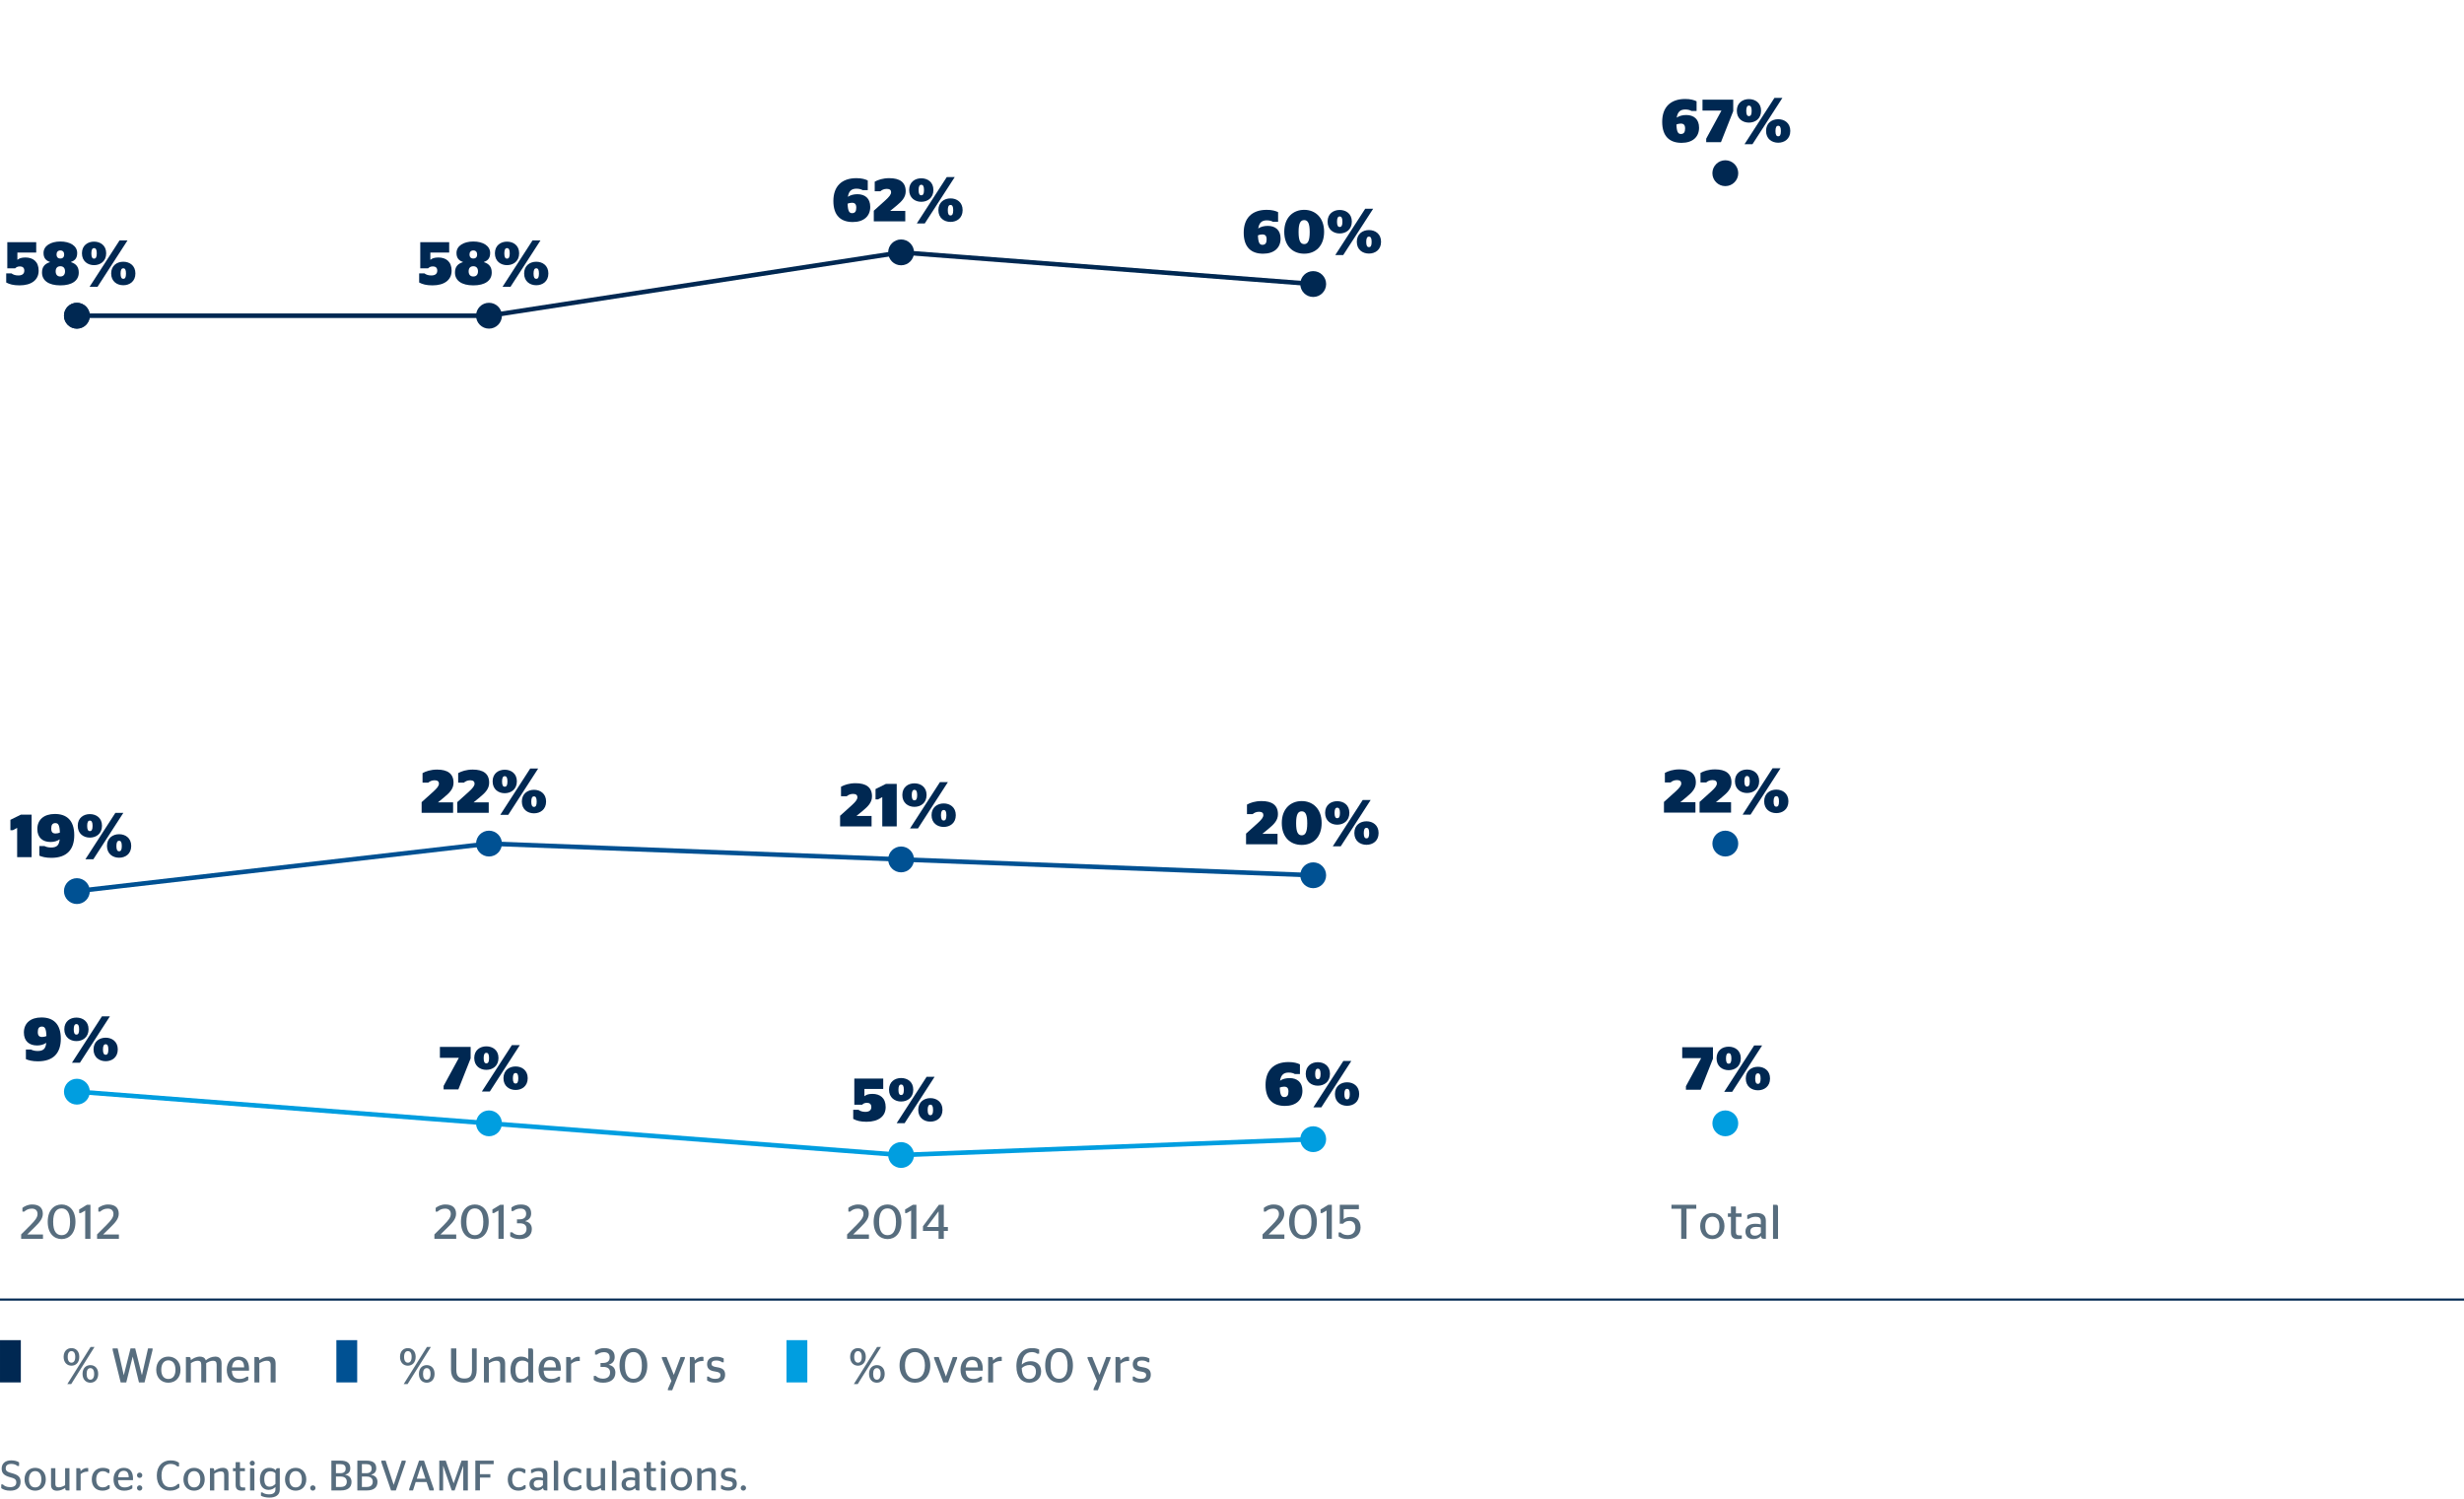 <?xml version="1.0" encoding="utf-8"?>
<!-- Generator: Adobe Illustrator 19.2.1, SVG Export Plug-In . SVG Version: 6.00 Build 0)  -->
<svg version="1.1" id="Layer_1" xmlns="http://www.w3.org/2000/svg" xmlns:xlink="http://www.w3.org/1999/xlink" x="0px" y="0px"
	 viewBox="0 0 405.354 246.614" style="enable-background:new 0 0 405.354 246.614;" xml:space="preserve">
<style type="text/css">
	.st0{fill:#576D7E;}
	.st1{fill:#002852;}
	.st2{fill:#005193;}
	.st3{fill:#009EE0;}
	.st4{fill:none;stroke:#002852;stroke-width:0.75;}
	.st5{fill:none;stroke:#005193;stroke-width:0.75;}
	.st6{fill:none;stroke:#009EE0;stroke-width:0.757;}
	.st7{fill:none;stroke:#002852;stroke-width:0.35;}
</style>
<g>
	<path class="st0" d="M7.072,203.808H3.481v-0.721l1.575-1.574c0.744-0.752,1.12-1.24,1.12-1.791
		c0-0.545-0.328-0.879-0.944-0.879c-0.576,0-0.967,0.246-1.239,0.494H3.689v-0.615
		c0.344-0.271,0.919-0.559,1.591-0.559c1.127,0,1.767,0.52,1.767,1.525
		c0,0.816-0.56,1.447-1.383,2.248l-1.184,1.158h2.591V203.808z"/>
	<path class="st0" d="M7.85,201.009c0-1.928,1.063-2.846,2.287-2.846c1.215,0,2.279,0.918,2.279,2.846
		c0,1.936-1.063,2.846-2.279,2.846C8.913,203.854,7.85,202.944,7.85,201.009z M11.527,201.024
		c0-1.559-0.56-2.215-1.391-2.215c-0.848,0-1.391,0.656-1.391,2.215
		c0,1.551,0.543,2.191,1.391,2.191C10.968,203.216,11.527,202.575,11.527,201.024z"/>
	<path class="st0" d="M14.017,203.808v-4.646l-0.735,0.416H13.025v-0.592l1.279-0.775h0.576v5.598H14.017z"/>
	<path class="st0" d="M19.559,203.808h-3.59v-0.721l1.575-1.574c0.744-0.752,1.119-1.24,1.119-1.791
		c0-0.545-0.328-0.879-0.943-0.879c-0.576,0-0.967,0.246-1.239,0.494h-0.304v-0.615
		c0.344-0.271,0.919-0.559,1.591-0.559c1.127,0,1.767,0.52,1.767,1.525
		c0,0.816-0.56,1.447-1.383,2.248l-1.183,1.158h2.59V203.808z"/>
</g>
<g>
	<path class="st0" d="M75.053,203.808H71.463v-0.721l1.575-1.574c0.744-0.752,1.12-1.24,1.12-1.791
		c0-0.545-0.328-0.879-0.944-0.879c-0.576,0-0.967,0.246-1.239,0.494h-0.304v-0.615
		c0.344-0.271,0.919-0.559,1.591-0.559c1.127,0,1.767,0.52,1.767,1.525
		c0,0.816-0.56,1.447-1.383,2.248l-1.184,1.158h2.591V203.808z"/>
	<path class="st0" d="M75.831,201.009c0-1.928,1.063-2.846,2.287-2.846c1.215,0,2.279,0.918,2.279,2.846
		c0,1.936-1.063,2.846-2.279,2.846C76.894,203.854,75.831,202.944,75.831,201.009z M79.509,201.024
		c0-1.559-0.56-2.215-1.391-2.215c-0.848,0-1.391,0.656-1.391,2.215
		c0,1.551,0.543,2.191,1.391,2.191C78.949,203.216,79.509,202.575,79.509,201.024z"/>
	<path class="st0" d="M81.998,203.808v-4.646l-0.735,0.416h-0.256v-0.592l1.279-0.775h0.576v5.598H81.998z"/>
	<path class="st0" d="M83.935,203.392v-0.648h0.352c0.2,0.225,0.6,0.449,1.151,0.449
		c0.728,0,1.183-0.369,1.183-1.016c0-0.656-0.439-0.92-1.135-0.92h-0.439v-0.648h0.384
		c0.711,0,1.127-0.295,1.127-0.902c0-0.568-0.312-0.873-0.943-0.873
		c-0.536,0-0.927,0.209-1.159,0.4h-0.312v-0.584c0.376-0.279,0.872-0.486,1.535-0.486
		c1.063,0,1.703,0.471,1.703,1.463c0,0.719-0.408,1.086-0.967,1.264v0.031
		c0.647,0.127,1.079,0.535,1.079,1.279c0,1.062-0.791,1.654-2.007,1.654
		C84.774,203.854,84.287,203.663,83.935,203.392z"/>
</g>
<g>
	<path class="st0" d="M142.946,203.808h-3.59v-0.721l1.575-1.574c0.744-0.752,1.12-1.24,1.12-1.791
		c0-0.545-0.328-0.879-0.944-0.879c-0.576,0-0.967,0.246-1.239,0.494h-0.304v-0.615
		c0.344-0.271,0.919-0.559,1.591-0.559c1.127,0,1.767,0.52,1.767,1.525
		c0,0.816-0.56,1.447-1.383,2.248l-1.184,1.158h2.591V203.808z"/>
	<path class="st0" d="M143.724,201.009c0-1.928,1.063-2.846,2.287-2.846c1.215,0,2.279,0.918,2.279,2.846
		c0,1.936-1.063,2.846-2.279,2.846C144.787,203.854,143.724,202.944,143.724,201.009z M147.401,201.024
		c0-1.559-0.56-2.215-1.391-2.215c-0.848,0-1.391,0.656-1.391,2.215
		c0,1.551,0.543,2.191,1.391,2.191C146.842,203.216,147.401,202.575,147.401,201.024z"/>
	<path class="st0" d="M149.891,203.808v-4.646l-0.735,0.416h-0.256v-0.592l1.279-0.775h0.576v5.598H149.891z"
		/>
	<path class="st0" d="M154.402,203.808v-1.295h-2.566v-0.768l2.623-3.535h0.808v3.654h0.671v0.648h-0.671
		v1.295H154.402z M152.499,201.864h1.903v-2.551h-0.016l-1.887,2.527V201.864z"/>
</g>
<g>
	<path class="st0" d="M211.294,203.808h-3.59v-0.721l1.575-1.574c0.744-0.752,1.12-1.24,1.12-1.791
		c0-0.545-0.328-0.879-0.944-0.879c-0.576,0-0.967,0.246-1.239,0.494h-0.304v-0.615
		c0.344-0.271,0.919-0.559,1.591-0.559c1.127,0,1.767,0.52,1.767,1.525
		c0,0.816-0.56,1.447-1.383,2.248l-1.184,1.158h2.591V203.808z"/>
	<path class="st0" d="M212.072,201.009c0-1.928,1.063-2.846,2.287-2.846c1.215,0,2.279,0.918,2.279,2.846
		c0,1.936-1.063,2.846-2.279,2.846C213.135,203.854,212.072,202.944,212.072,201.009z M215.75,201.024
		c0-1.559-0.56-2.215-1.391-2.215c-0.848,0-1.391,0.656-1.391,2.215
		c0,1.551,0.543,2.191,1.391,2.191C215.19,203.216,215.75,202.575,215.75,201.024z"/>
	<path class="st0" d="M218.239,203.808v-4.646l-0.735,0.416h-0.256v-0.592l1.279-0.775h0.576v5.598H218.239z"
		/>
	<path class="st0" d="M221.711,203.854c-0.711,0-1.143-0.191-1.495-0.439v-0.646h0.344
		c0.2,0.215,0.576,0.432,1.136,0.432c0.759,0,1.271-0.449,1.271-1.217c0-0.783-0.439-1.119-1-1.119
		c-0.536,0-0.847,0.256-1.023,0.465h-0.536v-3.119h3.143v0.721h-2.503v1.646h0.016
		c0.184-0.16,0.56-0.367,1.111-0.367c0.904,0,1.655,0.535,1.655,1.742
		C223.83,203.136,222.958,203.854,221.711,203.854z"/>
</g>
<g>
	<path class="st0" d="M276.576,203.808v-4.941h-1.607v-0.656h4.086v0.656h-1.607v4.941H276.576z"/>
	<path class="st0" d="M279.697,201.728c0-1.334,0.863-2.166,1.999-2.166c1.136,0,1.999,0.832,1.999,2.166
		c0,1.328-0.863,2.127-1.999,2.127C280.561,203.854,279.697,203.056,279.697,201.728z M282.863,201.728
		c0-1.006-0.456-1.551-1.167-1.551c-0.703,0-1.167,0.545-1.167,1.551
		c0,1.008,0.464,1.512,1.167,1.512C282.408,203.239,282.863,202.735,282.863,201.728z"/>
	<path class="st0" d="M284.257,199.626h0.503v-1.137h0.815v1.137h0.928v0.574h-0.928v2.48
		c0,0.439,0.184,0.566,0.6,0.566h0.375v0.527c-0.152,0.041-0.384,0.08-0.664,0.08
		c-0.711,0-1.127-0.295-1.127-1.078v-2.576h-0.503V199.626z"/>
	<path class="st0" d="M289.703,203.343c-0.312,0.336-0.688,0.512-1.247,0.512
		c-0.76,0-1.312-0.432-1.312-1.246c0-0.855,0.68-1.271,1.624-1.271
		c0.359,0,0.624,0.039,0.911,0.111v-0.551c0-0.496-0.288-0.713-0.839-0.713
		c-0.496,0-0.879,0.152-1.144,0.344h-0.256v-0.607c0.368-0.184,0.832-0.359,1.503-0.359
		c0.991,0,1.559,0.359,1.559,1.279v2.967h-0.32C289.863,203.808,289.751,203.72,289.703,203.343z
		 M289.679,202.815v-0.887c-0.232-0.049-0.488-0.08-0.775-0.08c-0.56,0-0.959,0.207-0.959,0.711
		c0,0.52,0.328,0.736,0.775,0.736C289.16,203.296,289.439,203.087,289.679,202.815z"/>
	<path class="st0" d="M291.681,203.808v-5.598h0.456c0.32,0,0.368,0.08,0.368,0.545v5.053H291.681z"/>
</g>
<g>
	<path class="st1" d="M2.821,141.023v-4.817l-0.709,0.38h-0.4v-1.709l1.719-0.85h1.769v6.996H2.821z"/>
	<path class="st1" d="M6.471,140.773v-1.579h0.85c0.18,0.11,0.59,0.24,1.069,0.24
		c0.99,0,1.33-0.4,1.429-1.35c-0.419,0.31-0.979,0.439-1.509,0.439
		c-1.29,0-2.169-0.719-2.169-2.129c0-1.528,1.08-2.479,2.888-2.479
		c1.909,0,3.188,1.02,3.188,3.488c0,2.339-1.189,3.729-3.778,3.729
		C7.531,141.134,6.871,140.953,6.471,140.773z M9.85,136.976c-0.04-1.279-0.29-1.559-0.74-1.559
		c-0.5,0-0.68,0.329-0.68,0.889c0,0.59,0.22,0.82,0.72,0.82
		C9.42,137.126,9.669,137.056,9.85,136.976z"/>
	<path class="st1" d="M12.792,135.856c0-1.31,0.969-1.919,1.989-1.919c1.03,0,1.999,0.609,1.999,1.919
		c0,1.319-0.969,1.949-1.999,1.949C13.761,137.806,12.792,137.176,12.792,135.856z M18.978,133.737
		h1.31l-4.928,7.626h-1.309L18.978,133.737z M15.23,135.876c0-0.629-0.15-0.869-0.45-0.869
		c-0.28,0-0.439,0.24-0.439,0.869c0,0.63,0.16,0.859,0.439,0.859
		C15.08,136.735,15.23,136.506,15.23,135.876z M17.599,139.175c0-1.31,0.97-1.93,1.999-1.93
		c1.02,0,1.989,0.62,1.989,1.93c0,1.319-0.969,1.938-1.989,1.938
		C18.568,141.113,17.599,140.494,17.599,139.175z M20.038,139.194c0-0.63-0.15-0.869-0.44-0.869
		c-0.29,0-0.45,0.239-0.45,0.869s0.16,0.859,0.45,0.859
		C19.888,140.054,20.038,139.824,20.038,139.194z"/>
</g>
<g>
	<path class="st1" d="M74.54,133.72H69.363v-1.75l1.909-1.719c0.65-0.6,0.939-0.949,0.939-1.34
		c0-0.328-0.229-0.539-0.709-0.539c-0.47,0-0.81,0.18-1.049,0.391H69.513v-1.57
		c0.54-0.299,1.339-0.58,2.398-0.58c1.709,0,2.699,0.66,2.699,2.16
		c0,0.979-0.59,1.619-1.579,2.428l-0.979,0.801h2.489V133.72z"/>
	<path class="st1" d="M80.4,133.72h-5.177v-1.75l1.909-1.719c0.65-0.6,0.939-0.949,0.939-1.34
		c0-0.328-0.229-0.539-0.709-0.539c-0.47,0-0.81,0.18-1.049,0.391h-0.939v-1.57
		c0.54-0.299,1.339-0.58,2.398-0.58c1.709,0,2.699,0.66,2.699,2.16
		c0,0.979-0.59,1.619-1.579,2.428l-0.979,0.801h2.489V133.72z"/>
	<path class="st1" d="M81.042,128.552c0-1.309,0.969-1.918,1.989-1.918c1.03,0,1.999,0.609,1.999,1.918
		c0,1.32-0.969,1.949-1.999,1.949C82.012,130.501,81.042,129.872,81.042,128.552z M87.229,126.433
		h1.31l-4.928,7.627h-1.309L87.229,126.433z M83.481,128.571c0-0.629-0.15-0.869-0.45-0.869
		c-0.28,0-0.439,0.24-0.439,0.869c0,0.631,0.16,0.859,0.439,0.859
		C83.331,129.431,83.481,129.202,83.481,128.571z M85.85,131.87c0-1.309,0.97-1.93,1.999-1.93
		c1.02,0,1.989,0.621,1.989,1.93c0,1.32-0.969,1.939-1.989,1.939
		C86.819,133.81,85.85,133.19,85.85,131.87z M88.289,131.89c0-0.629-0.15-0.869-0.44-0.869
		c-0.29,0-0.45,0.24-0.45,0.869c0,0.631,0.16,0.859,0.45,0.859
		C88.139,132.749,88.289,132.521,88.289,131.89z"/>
</g>
<g>
	<path class="st1" d="M210.165,138.897h-5.177v-1.748l1.909-1.719c0.65-0.6,0.939-0.951,0.939-1.34
		c0-0.33-0.229-0.539-0.709-0.539c-0.47,0-0.81,0.18-1.049,0.389h-0.939v-1.568
		c0.54-0.301,1.339-0.58,2.398-0.58c1.709,0,2.699,0.66,2.699,2.158
		c0,0.98-0.59,1.619-1.579,2.43l-0.979,0.799h2.489V138.897z"/>
	<path class="st1" d="M210.868,135.399c0-2.357,1.469-3.607,3.278-3.607c1.799,0,3.278,1.25,3.278,3.607
		c0,2.359-1.419,3.609-3.278,3.609C212.287,139.009,210.868,137.759,210.868,135.399z M215.055,135.44
		c0-1.43-0.3-1.959-0.909-1.959c-0.62,0-0.92,0.529-0.92,1.959c0,1.439,0.3,1.988,0.92,1.988
		C214.755,137.429,215.055,136.88,215.055,135.44z"/>
	<path class="st1" d="M217.998,133.731c0-1.311,0.969-1.92,1.989-1.92c1.03,0,1.999,0.609,1.999,1.92
		c0,1.318-0.969,1.949-1.999,1.949C218.967,135.681,217.998,135.05,217.998,133.731z M224.184,131.612
		h1.31l-4.928,7.625h-1.309L224.184,131.612z M220.436,133.751c0-0.629-0.15-0.869-0.45-0.869
		c-0.28,0-0.439,0.24-0.439,0.869s0.16,0.859,0.439,0.859
		C220.286,134.61,220.436,134.38,220.436,133.751z M222.805,137.05c0-1.311,0.97-1.93,1.999-1.93
		c1.02,0,1.989,0.619,1.989,1.93c0,1.318-0.969,1.938-1.989,1.938
		C223.774,138.987,222.805,138.368,222.805,137.05z M225.244,137.069c0-0.631-0.15-0.869-0.44-0.869
		c-0.29,0-0.45,0.238-0.45,0.869c0,0.629,0.16,0.859,0.45,0.859
		C225.094,137.929,225.244,137.698,225.244,137.069z"/>
</g>
<g>
	<path class="st1" d="M143.382,135.96h-5.177v-1.748l1.909-1.719c0.65-0.6,0.939-0.951,0.939-1.34
		c0-0.33-0.229-0.539-0.709-0.539c-0.47,0-0.81,0.18-1.049,0.389h-0.939v-1.568
		c0.54-0.301,1.339-0.58,2.398-0.58c1.709,0,2.699,0.66,2.699,2.158
		c0,0.98-0.59,1.619-1.579,2.43l-0.979,0.799h2.489V135.96z"/>
	<path class="st1" d="M145.144,135.96v-4.816l-0.709,0.379h-0.4v-1.709l1.719-0.85h1.769v6.996H145.144z
		"/>
	<path class="st1" d="M148.444,130.794c0-1.311,0.969-1.92,1.989-1.92c1.03,0,1.999,0.609,1.999,1.92
		c0,1.318-0.969,1.949-1.999,1.949C149.414,132.743,148.444,132.112,148.444,130.794z M154.631,128.675
		h1.31l-4.928,7.625h-1.309L154.631,128.675z M150.883,130.813c0-0.629-0.15-0.869-0.45-0.869
		c-0.28,0-0.439,0.24-0.439,0.869s0.16,0.859,0.439,0.859
		C150.733,131.673,150.883,131.442,150.883,130.813z M153.251,134.112c0-1.311,0.97-1.93,1.999-1.93
		c1.02,0,1.989,0.619,1.989,1.93c0,1.318-0.969,1.938-1.989,1.938
		C154.221,136.05,153.251,135.431,153.251,134.112z M155.69,134.132c0-0.631-0.15-0.869-0.44-0.869
		c-0.29,0-0.45,0.238-0.45,0.869c0,0.629,0.16,0.859,0.45,0.859
		C155.541,134.991,155.69,134.761,155.69,134.132z"/>
</g>
<g>
	<path class="st1" d="M142.553,184.554c-1.02,0-1.639-0.181-2.189-0.47v-1.5h0.87
		c0.24,0.181,0.59,0.34,1.12,0.34c0.66,0,0.989-0.289,0.989-0.789
		c0-0.49-0.29-0.7-0.72-0.7c-0.41,0-0.64,0.16-0.779,0.311h-1.299v-4.298h4.757v1.709h-3.098
		v1.18h0.03c0.24-0.21,0.61-0.37,1.29-0.37c1.239,0,2.179,0.659,2.179,2.179
		C145.701,183.644,144.542,184.554,142.553,184.554z"/>
	<path class="st1" d="M146.254,179.276c0-1.31,0.969-1.919,1.989-1.919c1.03,0,1.999,0.609,1.999,1.919
		c0,1.319-0.969,1.949-1.999,1.949C147.223,181.226,146.254,180.596,146.254,179.276z M152.44,177.157
		H153.75l-4.928,7.626h-1.309L152.44,177.157z M148.692,179.296c0-0.629-0.15-0.869-0.45-0.869
		c-0.28,0-0.439,0.24-0.439,0.869c0,0.63,0.16,0.859,0.439,0.859
		C148.542,180.155,148.692,179.926,148.692,179.296z M151.061,182.595c0-1.31,0.97-1.93,1.999-1.93
		c1.02,0,1.989,0.62,1.989,1.93c0,1.319-0.969,1.938-1.989,1.938
		C152.031,184.533,151.061,183.914,151.061,182.595z M153.5,182.614c0-0.63-0.15-0.869-0.44-0.869
		c-0.29,0-0.45,0.239-0.45,0.869s0.16,0.859,0.45,0.859C153.35,183.474,153.5,183.244,153.5,182.614
		z"/>
</g>
<g>
	<path class="st1" d="M208.197,178.489c0-2.389,1.349-3.758,3.788-3.758c0.89,0,1.469,0.181,1.869,0.38
		v1.59h-0.839c-0.21-0.12-0.53-0.24-1.02-0.24c-0.81,0-1.27,0.39-1.409,1.339
		c0.419-0.3,1-0.43,1.569-0.43c1.24,0,2.109,0.68,2.109,2.089
		c0,1.529-1.069,2.489-2.878,2.489C209.466,181.948,208.197,180.929,208.197,178.489z M210.536,178.93
		c0.05,1.249,0.29,1.559,0.74,1.559c0.5,0,0.69-0.319,0.69-0.899
		c0-0.579-0.22-0.81-0.72-0.81C210.976,178.779,210.716,178.85,210.536,178.93z"/>
	<path class="st1" d="M214.807,176.671c0-1.31,0.969-1.919,1.989-1.919c1.03,0,1.999,0.609,1.999,1.919
		c0,1.319-0.969,1.949-1.999,1.949C215.776,178.62,214.807,177.99,214.807,176.671z M220.994,174.552
		h1.31l-4.928,7.626h-1.309L220.994,174.552z M217.246,176.69c0-0.629-0.15-0.869-0.45-0.869
		c-0.28,0-0.439,0.24-0.439,0.869c0,0.63,0.16,0.859,0.439,0.859
		C217.096,177.55,217.246,177.32,217.246,176.69z M219.614,179.989c0-1.31,0.97-1.93,1.999-1.93
		c1.02,0,1.989,0.62,1.989,1.93c0,1.319-0.969,1.938-1.989,1.938
		C220.584,181.928,219.614,181.309,219.614,179.989z M222.053,180.009c0-0.63-0.15-0.869-0.44-0.869
		c-0.29,0-0.45,0.239-0.45,0.869s0.16,0.859,0.45,0.859
		C221.903,180.868,222.053,180.639,222.053,180.009z"/>
</g>
<g>
	<path class="st1" d="M3.21,46.949c-1.02,0-1.639-0.181-2.189-0.47v-1.5h0.87
		c0.24,0.181,0.59,0.34,1.12,0.34c0.66,0,0.989-0.289,0.989-0.789
		c0-0.49-0.29-0.7-0.72-0.7c-0.41,0-0.64,0.16-0.779,0.311H1.201v-4.298H5.958v1.709H2.86
		v1.18h0.03c0.24-0.21,0.61-0.37,1.29-0.37c1.239,0,2.179,0.659,2.179,2.179
		C6.358,46.039,5.199,46.949,3.21,46.949z"/>
	<path class="st1" d="M6.911,44.85c0-0.89,0.39-1.438,1.299-1.719v-0.04
		c-0.729-0.24-1.049-0.72-1.049-1.469c0-1.17,1.169-1.89,2.769-1.89
		c1.609,0,2.768,0.72,2.768,1.89c0,0.749-0.29,1.229-1.019,1.469v0.04
		c0.889,0.28,1.279,0.829,1.279,1.719c0,1.29-1.07,2.1-3.028,2.1
		C7.98,46.949,6.911,46.14,6.911,44.85z M10.699,44.64c0-0.479-0.23-0.839-0.77-0.839
		c-0.54,0-0.77,0.359-0.77,0.839c0,0.48,0.23,0.85,0.77,0.85
		C10.469,45.489,10.699,45.12,10.699,44.64z M10.559,41.872c0-0.4-0.22-0.67-0.629-0.67
		c-0.41,0-0.63,0.27-0.63,0.67c0,0.409,0.22,0.659,0.63,0.659
		C10.339,42.531,10.559,42.281,10.559,41.872z"/>
	<path class="st1" d="M13.481,41.672c0-1.31,0.969-1.919,1.989-1.919c1.03,0,1.999,0.609,1.999,1.919
		c0,1.319-0.969,1.949-1.999,1.949C14.45,43.621,13.481,42.991,13.481,41.672z M19.667,39.553h1.31
		l-4.928,7.626h-1.309L19.667,39.553z M15.919,41.691c0-0.629-0.15-0.869-0.45-0.869
		c-0.28,0-0.439,0.24-0.439,0.869c0,0.63,0.16,0.859,0.439,0.859
		C15.77,42.551,15.919,42.321,15.919,41.691z M18.288,44.99c0-1.31,0.97-1.93,1.999-1.93
		c1.02,0,1.989,0.62,1.989,1.93c0,1.319-0.969,1.938-1.989,1.938
		C19.258,46.929,18.288,46.31,18.288,44.99z M20.727,45.01c0-0.63-0.15-0.869-0.44-0.869
		c-0.29,0-0.45,0.239-0.45,0.869s0.16,0.859,0.45,0.859
		C20.577,45.869,20.727,45.64,20.727,45.01z"/>
</g>
<g>
	<path class="st1" d="M71.146,46.949c-1.02,0-1.639-0.181-2.189-0.47v-1.5h0.87
		c0.24,0.181,0.59,0.34,1.12,0.34c0.66,0,0.989-0.289,0.989-0.789
		c0-0.49-0.29-0.7-0.72-0.7c-0.41,0-0.64,0.16-0.779,0.311H69.138v-4.298h4.757v1.709h-3.098
		v1.18h0.03c0.24-0.21,0.61-0.37,1.29-0.37c1.239,0,2.179,0.659,2.179,2.179
		C74.295,46.039,73.135,46.949,71.146,46.949z"/>
	<path class="st1" d="M74.848,44.85c0-0.89,0.39-1.438,1.299-1.719v-0.04
		c-0.729-0.24-1.049-0.72-1.049-1.469c0-1.17,1.169-1.89,2.769-1.89
		c1.609,0,2.768,0.72,2.768,1.89c0,0.749-0.29,1.229-1.019,1.469v0.04
		c0.889,0.28,1.279,0.829,1.279,1.719c0,1.29-1.07,2.1-3.028,2.1
		C75.917,46.949,74.848,46.14,74.848,44.85z M78.636,44.64c0-0.479-0.23-0.839-0.77-0.839
		c-0.54,0-0.77,0.359-0.77,0.839c0,0.48,0.23,0.85,0.77,0.85
		C78.406,45.489,78.636,45.12,78.636,44.64z M78.496,41.872c0-0.4-0.22-0.67-0.629-0.67
		c-0.41,0-0.63,0.27-0.63,0.67c0,0.409,0.22,0.659,0.63,0.659
		C78.276,42.531,78.496,42.281,78.496,41.872z"/>
	<path class="st1" d="M81.417,41.672c0-1.31,0.969-1.919,1.989-1.919c1.03,0,1.999,0.609,1.999,1.919
		c0,1.319-0.969,1.949-1.999,1.949C82.387,43.621,81.417,42.991,81.417,41.672z M87.604,39.553h1.31
		l-4.928,7.626h-1.309L87.604,39.553z M83.856,41.691c0-0.629-0.15-0.869-0.45-0.869
		c-0.28,0-0.439,0.24-0.439,0.869c0,0.63,0.16,0.859,0.439,0.859
		C83.706,42.551,83.856,42.321,83.856,41.691z M86.225,44.99c0-1.31,0.97-1.93,1.999-1.93
		c1.02,0,1.989,0.62,1.989,1.93c0,1.319-0.969,1.938-1.989,1.938
		C87.194,46.929,86.225,46.31,86.225,44.99z M88.664,45.01c0-0.63-0.15-0.869-0.44-0.869
		c-0.29,0-0.45,0.239-0.45,0.869s0.16,0.859,0.45,0.859
		C88.514,45.869,88.664,45.64,88.664,45.01z"/>
</g>
<g>
	<path class="st1" d="M137.099,33.069c0-2.389,1.349-3.758,3.788-3.758c0.89,0,1.469,0.181,1.869,0.38
		v1.59h-0.839c-0.21-0.12-0.53-0.24-1.02-0.24c-0.81,0-1.27,0.39-1.409,1.339
		c0.419-0.3,1-0.43,1.569-0.43c1.24,0,2.109,0.68,2.109,2.089
		c0,1.529-1.069,2.489-2.878,2.489C138.368,36.528,137.099,35.509,137.099,33.069z M139.437,33.51
		c0.05,1.249,0.29,1.559,0.74,1.559c0.5,0,0.69-0.319,0.69-0.899
		c0-0.579-0.22-0.81-0.72-0.81C139.877,33.359,139.617,33.43,139.437,33.51z"/>
	<path class="st1" d="M148.926,36.418h-5.177v-1.749l1.909-1.719c0.65-0.6,0.939-0.95,0.939-1.34
		c0-0.329-0.229-0.539-0.709-0.539c-0.47,0-0.81,0.18-1.049,0.39h-0.939V29.892
		c0.54-0.3,1.339-0.58,2.398-0.58c1.709,0,2.699,0.66,2.699,2.159
		c0,0.979-0.59,1.619-1.579,2.429l-0.979,0.8h2.489V36.418z"/>
	<path class="st1" d="M149.568,31.251c0-1.31,0.969-1.919,1.989-1.919c1.03,0,1.999,0.609,1.999,1.919
		c0,1.319-0.969,1.949-1.999,1.949C150.538,33.2,149.568,32.57,149.568,31.251z M155.755,29.132
		h1.31l-4.928,7.626h-1.309L155.755,29.132z M152.007,31.27c0-0.629-0.15-0.869-0.45-0.869
		c-0.28,0-0.439,0.24-0.439,0.869c0,0.63,0.16,0.859,0.439,0.859
		C151.857,32.13,152.007,31.9,152.007,31.27z M154.375,34.569c0-1.31,0.97-1.93,1.999-1.93
		c1.02,0,1.989,0.62,1.989,1.93c0,1.319-0.969,1.938-1.989,1.938
		C155.345,36.508,154.375,35.889,154.375,34.569z M156.814,34.589c0-0.63-0.15-0.869-0.44-0.869
		c-0.29,0-0.45,0.239-0.45,0.869s0.16,0.859,0.45,0.859
		C156.665,35.448,156.814,35.219,156.814,34.589z"/>
</g>
<g>
	<path class="st1" d="M204.604,38.28c0-2.389,1.349-3.758,3.788-3.758c0.89,0,1.469,0.181,1.869,0.38
		v1.59h-0.839c-0.21-0.12-0.53-0.24-1.02-0.24c-0.81,0-1.27,0.39-1.409,1.339
		c0.419-0.3,1-0.43,1.569-0.43c1.24,0,2.109,0.68,2.109,2.089
		c0,1.529-1.069,2.489-2.878,2.489C205.873,41.739,204.604,40.719,204.604,38.28z M206.942,38.72
		c0.05,1.249,0.29,1.559,0.74,1.559c0.5,0,0.69-0.319,0.69-0.899
		c0-0.579-0.22-0.81-0.72-0.81C207.382,38.57,207.122,38.64,206.942,38.72z"/>
	<path class="st1" d="M211.273,38.13c0-2.358,1.469-3.608,3.278-3.608c1.799,0,3.278,1.25,3.278,3.608
		s-1.419,3.608-3.278,3.608C212.692,41.739,211.273,40.489,211.273,38.13z M215.461,38.17
		c0-1.43-0.3-1.959-0.909-1.959c-0.62,0-0.92,0.529-0.92,1.959c0,1.439,0.3,1.989,0.92,1.989
		C215.161,40.16,215.461,39.61,215.461,38.17z"/>
	<path class="st1" d="M218.403,36.461c0-1.31,0.969-1.919,1.989-1.919c1.03,0,1.999,0.609,1.999,1.919
		c0,1.319-0.969,1.949-1.999,1.949C219.373,38.411,218.403,37.781,218.403,36.461z M224.59,34.342
		h1.31l-4.928,7.626h-1.309L224.59,34.342z M220.842,36.481c0-0.629-0.15-0.869-0.45-0.869
		c-0.28,0-0.439,0.24-0.439,0.869c0,0.63,0.16,0.859,0.439,0.859
		C220.692,37.34,220.842,37.111,220.842,36.481z M223.21,39.78c0-1.31,0.97-1.93,1.999-1.93
		c1.02,0,1.989,0.62,1.989,1.93c0,1.319-0.969,1.938-1.989,1.938
		C224.18,41.718,223.21,41.099,223.21,39.78z M225.649,39.799c0-0.63-0.15-0.869-0.44-0.869
		c-0.29,0-0.45,0.239-0.45,0.869s0.16,0.859,0.45,0.859
		C225.5,40.659,225.649,40.429,225.649,39.799z"/>
</g>
<g>
	<path class="st1" d="M273.448,20.042c0-2.389,1.349-3.758,3.788-3.758c0.89,0,1.469,0.181,1.869,0.38
		v1.59h-0.839c-0.21-0.12-0.53-0.24-1.02-0.24c-0.81,0-1.27,0.39-1.409,1.339
		c0.419-0.3,1-0.43,1.569-0.43c1.24,0,2.109,0.68,2.109,2.089
		c0,1.529-1.069,2.489-2.878,2.489C274.717,23.501,273.448,22.482,273.448,20.042z M275.787,20.483
		c0.05,1.249,0.29,1.559,0.74,1.559c0.5,0,0.69-0.319,0.69-0.899
		c0-0.579-0.22-0.81-0.72-0.81C276.227,20.333,275.967,20.403,275.787,20.483z"/>
	<path class="st1" d="M280.688,22.811l2.488-4.577v-0.04h-3.098v-1.799h5.057v1.889l-2.019,5.107h-2.428
		V22.811z"/>
	<path class="st1" d="M285.728,18.224c0-1.31,0.969-1.919,1.989-1.919c1.03,0,1.999,0.609,1.999,1.919
		c0,1.319-0.969,1.949-1.999,1.949C286.697,20.173,285.728,19.543,285.728,18.224z M291.915,16.105
		h1.31l-4.928,7.626h-1.309L291.915,16.105z M288.166,18.244c0-0.629-0.15-0.869-0.45-0.869
		c-0.28,0-0.439,0.24-0.439,0.869c0,0.63,0.16,0.859,0.439,0.859
		C288.017,19.103,288.166,18.874,288.166,18.244z M290.535,21.542c0-1.31,0.97-1.93,1.999-1.93
		c1.02,0,1.989,0.62,1.989,1.93c0,1.319-0.969,1.938-1.989,1.938
		C291.505,23.481,290.535,22.862,290.535,21.542z M292.974,21.562c0-0.63-0.15-0.869-0.44-0.869
		c-0.29,0-0.45,0.239-0.45,0.869s0.16,0.859,0.45,0.859
		C292.824,22.421,292.974,22.192,292.974,21.562z"/>
</g>
<g>
	<path class="st1" d="M278.915,133.686h-5.177v-1.749l1.909-1.719c0.65-0.6,0.939-0.95,0.939-1.34
		c0-0.329-0.229-0.539-0.709-0.539c-0.47,0-0.81,0.18-1.049,0.39h-0.939v-1.569
		c0.54-0.3,1.339-0.58,2.398-0.58c1.709,0,2.699,0.66,2.699,2.159
		c0,0.979-0.59,1.619-1.579,2.429l-0.979,0.8h2.489V133.686z"/>
	<path class="st1" d="M284.775,133.686h-5.177v-1.749l1.909-1.719c0.65-0.6,0.939-0.95,0.939-1.34
		c0-0.329-0.229-0.539-0.709-0.539c-0.47,0-0.81,0.18-1.049,0.39h-0.939v-1.569
		c0.54-0.3,1.339-0.58,2.398-0.58c1.709,0,2.699,0.66,2.699,2.159
		c0,0.979-0.59,1.619-1.579,2.429l-0.979,0.8h2.489V133.686z"/>
	<path class="st1" d="M285.417,128.519c0-1.31,0.969-1.919,1.989-1.919c1.03,0,1.999,0.609,1.999,1.919
		c0,1.319-0.969,1.949-1.999,1.949C286.387,130.468,285.417,129.838,285.417,128.519z M291.604,126.399
		h1.31l-4.928,7.626h-1.309L291.604,126.399z M287.856,128.538c0-0.629-0.15-0.869-0.45-0.869
		c-0.28,0-0.439,0.24-0.439,0.869c0,0.63,0.16,0.859,0.439,0.859
		C287.706,129.397,287.856,129.168,287.856,128.538z M290.225,131.837c0-1.31,0.97-1.93,1.999-1.93
		c1.02,0,1.989,0.62,1.989,1.93c0,1.319-0.969,1.938-1.989,1.938
		C291.194,133.775,290.225,133.156,290.225,131.837z M292.664,131.856c0-0.63-0.15-0.869-0.44-0.869
		c-0.29,0-0.45,0.239-0.45,0.869s0.16,0.859,0.45,0.859
		C292.514,132.716,292.664,132.486,292.664,131.856z"/>
</g>
<g>
	<path class="st1" d="M277.353,178.706l2.488-4.578v-0.039h-3.098v-1.799h5.057v1.889l-2.019,5.107h-2.428
		V178.706z"/>
	<path class="st1" d="M282.393,174.118c0-1.309,0.969-1.918,1.989-1.918c1.03,0,1.999,0.609,1.999,1.918
		c0,1.32-0.969,1.949-1.999,1.949C283.362,176.067,282.393,175.438,282.393,174.118z M288.58,171.999
		h1.31l-4.928,7.627h-1.309L288.58,171.999z M284.832,174.138c0-0.629-0.15-0.869-0.45-0.869
		c-0.28,0-0.439,0.24-0.439,0.869c0,0.631,0.16,0.859,0.439,0.859
		C284.682,174.997,284.832,174.769,284.832,174.138z M287.2,177.437c0-1.309,0.97-1.93,1.999-1.93
		c1.02,0,1.989,0.621,1.989,1.93c0,1.32-0.969,1.939-1.989,1.939
		C288.17,179.376,287.2,178.757,287.2,177.437z M289.639,177.456c0-0.629-0.15-0.869-0.44-0.869
		c-0.29,0-0.45,0.24-0.45,0.869c0,0.631,0.16,0.859,0.45,0.859
		C289.489,178.315,289.639,178.087,289.639,177.456z"/>
</g>
<path class="st2" d="M283.832,140.914c1.175,0,2.127-0.951,2.127-2.125c0-1.176-0.951-2.127-2.127-2.127
	c-1.174,0-2.126,0.951-2.126,2.127C281.706,139.963,282.657,140.914,283.832,140.914"/>
<path class="st3" d="M216.036,189.546c1.175,0,2.127-0.951,2.127-2.125c0-1.176-0.952-2.127-2.127-2.127
	c-1.174,0-2.126,0.951-2.126,2.127C213.91,188.595,214.861,189.546,216.036,189.546"/>
<path class="st3" d="M148.24,192.151c1.175,0,2.127-0.951,2.127-2.125c0-1.176-0.951-2.127-2.127-2.127
	c-1.175,0-2.126,0.951-2.126,2.127C146.114,191.2,147.065,192.151,148.24,192.151"/>
<path class="st3" d="M80.444,186.94c1.175,0,2.127-0.951,2.127-2.125c0-1.176-0.951-2.127-2.127-2.127
	c-1.174,0-2.126,0.951-2.126,2.127C78.318,185.989,79.27,186.94,80.444,186.94"/>
<path class="st3" d="M12.648,181.73c1.176,0,2.127-0.951,2.127-2.125c0-1.176-0.951-2.127-2.127-2.127
	c-1.174,0-2.125,0.951-2.125,2.127C10.523,180.778,11.475,181.73,12.648,181.73"/>
<path class="st1" d="M283.832,30.62c1.175,0,2.127-0.951,2.127-2.126c0-1.175-0.951-2.126-2.127-2.126
	c-1.174,0-2.126,0.951-2.126,2.126C281.706,29.669,282.657,30.62,283.832,30.62"/>
<path class="st1" d="M216.036,48.857c1.175,0,2.127-0.951,2.127-2.126c0-1.175-0.952-2.126-2.127-2.126
	c-1.174,0-2.126,0.951-2.126,2.126C213.91,47.906,214.861,48.857,216.036,48.857"/>
<path class="st1" d="M148.24,43.647c1.175,0,2.127-0.951,2.127-2.126s-0.951-2.126-2.127-2.126
	c-1.175,0-2.126,0.951-2.126,2.126S147.065,43.647,148.24,43.647"/>
<path class="st1" d="M12.648,54.067c1.176,0,2.127-0.951,2.127-2.126c0-1.175-0.951-2.126-2.127-2.126
	c-1.174,0-2.125,0.951-2.125,2.126C10.523,53.116,11.475,54.067,12.648,54.067"/>
<path class="st1" d="M80.444,54.067c1.175,0,2.127-0.951,2.127-2.126c0-1.175-0.951-2.126-2.127-2.126
	c-1.174,0-2.126,0.951-2.126,2.126C78.318,53.116,79.27,54.067,80.444,54.067"/>
<path class="st1" d="M12.648,54.067c1.176,0,2.127-0.951,2.127-2.126c0-1.175-0.951-2.126-2.127-2.126
	c-1.174,0-2.125,0.951-2.125,2.126C10.523,53.116,11.475,54.067,12.648,54.067"/>
<path class="st3" d="M283.832,186.94c1.175,0,2.126-0.951,2.126-2.127c0-1.174-0.951-2.125-2.126-2.125
	c-1.175,0-2.126,0.951-2.126,2.125C281.706,185.989,282.657,186.94,283.832,186.94"/>
<path class="st2" d="M216.036,146.126c1.175,0,2.126-0.951,2.126-2.127c0-1.174-0.951-2.125-2.126-2.125
	c-1.175,0-2.126,0.951-2.126,2.125C213.91,145.175,214.861,146.126,216.036,146.126"/>
<path class="st2" d="M148.24,143.519c1.175,0,2.126-0.951,2.126-2.127c0-1.174-0.951-2.125-2.126-2.125
	c-1.175,0-2.126,0.951-2.126,2.125C146.114,142.568,147.065,143.519,148.24,143.519"/>
<path class="st2" d="M80.445,140.914c1.175,0,2.126-0.951,2.126-2.127c0-1.174-0.951-2.125-2.126-2.125
	c-1.175,0-2.126,0.951-2.126,2.125C78.319,139.963,79.27,140.914,80.445,140.914"/>
<path class="st2" d="M12.649,148.731c1.175,0,2.126-0.951,2.126-2.127c0-1.174-0.951-2.125-2.126-2.125
	s-2.126,0.951-2.126,2.125C10.523,147.78,11.475,148.731,12.649,148.731"/>
<g>
	<g>
		<line class="st4" x1="80.445" y1="51.942" x2="12.648" y2="51.942"/>
		<line class="st4" x1="148.24" y1="41.52" x2="80.445" y2="51.942"/>
		<line class="st4" x1="216.036" y1="46.731" x2="148.24" y2="41.52"/>
		<path class="st4" d="M216.036,46.731"/>
	</g>
</g>
<g>
	<g>
		<line class="st5" x1="80.445" y1="138.788" x2="12.648" y2="146.606"/>
		<line class="st5" x1="148.24" y1="141.394" x2="80.445" y2="138.788"/>
		<line class="st5" x1="216.036" y1="143.999" x2="148.24" y2="141.394"/>
		<path class="st5" d="M216.036,143.999"/>
	</g>
</g>
<g>
	<g>
		<line class="st6" x1="80.445" y1="184.814" x2="12.648" y2="179.603"/>
		<line class="st6" x1="148.24" y1="190.024" x2="80.445" y2="184.814"/>
		<line class="st6" x1="216.036" y1="187.42" x2="148.24" y2="190.024"/>
		<path class="st6" d="M216.036,187.42"/>
	</g>
</g>
<g>
	<path class="st1" d="M4.26,174.251v-1.579h0.85c0.18,0.11,0.59,0.24,1.069,0.24
		c0.99,0,1.33-0.4,1.429-1.35c-0.419,0.31-0.979,0.439-1.509,0.439
		c-1.29,0-2.169-0.719-2.169-2.129c0-1.528,1.08-2.479,2.888-2.479
		c1.909,0,3.188,1.02,3.188,3.488c0,2.339-1.189,3.729-3.778,3.729
		C5.32,174.611,4.66,174.431,4.26,174.251z M7.639,170.453c-0.04-1.279-0.29-1.559-0.74-1.559
		c-0.5,0-0.68,0.329-0.68,0.889c0,0.59,0.22,0.82,0.72,0.82
		C7.209,170.604,7.458,170.533,7.639,170.453z"/>
	<path class="st1" d="M10.581,169.334c0-1.31,0.969-1.919,1.989-1.919c1.03,0,1.999,0.609,1.999,1.919
		c0,1.319-0.969,1.949-1.999,1.949C11.55,171.283,10.581,170.653,10.581,169.334z M16.767,167.215h1.31
		l-4.928,7.626h-1.309L16.767,167.215z M13.019,169.354c0-0.629-0.15-0.869-0.45-0.869
		c-0.28,0-0.439,0.24-0.439,0.869c0,0.63,0.16,0.859,0.439,0.859
		C12.869,170.213,13.019,169.983,13.019,169.354z M15.388,172.652c0-1.31,0.97-1.93,1.999-1.93
		c1.02,0,1.989,0.62,1.989,1.93c0,1.319-0.969,1.938-1.989,1.938
		C16.357,174.591,15.388,173.972,15.388,172.652z M17.827,172.672c0-0.63-0.15-0.869-0.44-0.869
		c-0.29,0-0.45,0.239-0.45,0.869s0.16,0.859,0.45,0.859
		C17.677,173.531,17.827,173.302,17.827,172.672z"/>
</g>
<g>
	<path class="st1" d="M72.978,178.652l2.488-4.577v-0.04h-3.098v-1.799h5.057v1.889l-2.019,5.107h-2.428
		V178.652z"/>
	<path class="st1" d="M78.018,174.065c0-1.31,0.969-1.919,1.989-1.919c1.03,0,1.999,0.609,1.999,1.919
		c0,1.319-0.969,1.949-1.999,1.949C78.987,176.015,78.018,175.385,78.018,174.065z M84.205,171.946
		h1.31l-4.928,7.626h-1.309L84.205,171.946z M80.457,174.085c0-0.629-0.15-0.869-0.45-0.869
		c-0.28,0-0.439,0.24-0.439,0.869c0,0.63,0.16,0.859,0.439,0.859
		C80.307,174.944,80.457,174.715,80.457,174.085z M82.825,177.384c0-1.31,0.97-1.93,1.999-1.93
		c1.02,0,1.989,0.62,1.989,1.93c0,1.319-0.969,1.938-1.989,1.938
		C83.795,179.322,82.825,178.703,82.825,177.384z M85.264,177.403c0-0.63-0.15-0.869-0.44-0.869
		c-0.29,0-0.45,0.239-0.45,0.869s0.16,0.859,0.45,0.859
		C85.114,178.263,85.264,178.033,85.264,177.403z"/>
</g>
<g>
	<path class="st0" d="M0.204,244.836v-0.616h0.266c0.224,0.238,0.595,0.448,1.205,0.448
		c0.637,0,1.009-0.26,1.009-0.792c0-0.609-0.498-0.693-1.114-0.868
		c-0.861-0.252-1.296-0.603-1.296-1.394c0-0.854,0.609-1.352,1.562-1.352
		c0.588,0,1.009,0.14,1.303,0.329v0.595H2.879c-0.252-0.203-0.553-0.343-1.016-0.343
		c-0.623,0-0.924,0.259-0.924,0.714c0,0.512,0.371,0.645,0.967,0.799
		c1.001,0.273,1.478,0.561,1.478,1.442c0,0.953-0.624,1.45-1.688,1.45
		C1.002,245.249,0.568,245.081,0.204,244.836z"/>
	<path class="st0" d="M4.033,243.386c0-1.169,0.756-1.897,1.751-1.897c0.994,0,1.751,0.729,1.751,1.897
		c0,1.163-0.757,1.863-1.751,1.863C4.789,245.249,4.033,244.549,4.033,243.386z M6.806,243.386
		c0-0.882-0.399-1.358-1.022-1.358c-0.617,0-1.023,0.477-1.023,1.358c0,0.883,0.406,1.324,1.023,1.324
		C6.407,244.71,6.806,244.269,6.806,243.386z"/>
	<path class="st0" d="M10.712,244.346v-2.802h0.714v3.663h-0.448c-0.168,0-0.238-0.056-0.259-0.413
		c-0.364,0.259-0.84,0.462-1.324,0.462c-0.574,0-1.001-0.238-1.001-0.98v-2.731H9.108v2.57
		c0,0.47,0.231,0.581,0.567,0.581C10.047,244.695,10.418,244.521,10.712,244.346z"/>
	<path class="st0" d="M13.266,242.531v2.676h-0.714v-3.663h0.448c0.175,0,0.252,0.077,0.266,0.504
		c0.245-0.279,0.595-0.539,1.051-0.539c0.084,0,0.154,0.015,0.196,0.028v0.588
		c0,0-0.133-0.007-0.161-0.007C13.854,242.118,13.497,242.328,13.266,242.531z"/>
	<path class="st0" d="M15.1,243.379c0-1.177,0.771-1.891,1.807-1.891c0.567,0,0.89,0.161,1.1,0.294
		v0.561h-0.294c-0.154-0.154-0.413-0.302-0.812-0.302c-0.63,0-1.072,0.477-1.072,1.338
		c0,0.883,0.414,1.324,1.058,1.324c0.477,0,0.735-0.183,0.89-0.351h0.266v0.519
		c-0.21,0.168-0.595,0.378-1.169,0.378C15.758,245.249,15.1,244.542,15.1,243.379z"/>
	<path class="st0" d="M19.412,243.512c0.035,0.869,0.427,1.198,1.113,1.198
		c0.469,0,0.791-0.154,1.016-0.336h0.231v0.497c-0.266,0.182-0.666,0.378-1.352,0.378
		c-1.121,0-1.744-0.714-1.744-1.863c0-1.169,0.721-1.897,1.674-1.897
		c0.966,0,1.534,0.567,1.534,1.771c0,0.099-0.007,0.225-0.007,0.252H19.412z M19.426,243.043h1.751
		c-0.014-0.792-0.322-1.064-0.826-1.064C19.874,241.979,19.503,242.266,19.426,243.043z"/>
	<path class="st0" d="M22.534,242.714c0-0.245,0.196-0.441,0.441-0.441c0.238,0,0.435,0.196,0.435,0.441
		s-0.196,0.434-0.435,0.434C22.73,243.147,22.534,242.959,22.534,242.714z M22.534,244.808
		c0-0.245,0.196-0.441,0.441-0.441c0.238,0,0.435,0.196,0.435,0.441s-0.196,0.435-0.435,0.435
		C22.73,245.242,22.534,245.053,22.534,244.808z"/>
	<path class="st0" d="M25.795,242.756c0-1.583,0.966-2.493,2.241-2.493c0.7,0,1.05,0.153,1.415,0.392
		v0.596h-0.294c-0.231-0.225-0.553-0.406-1.1-0.406c-0.89,0-1.485,0.651-1.485,1.884
		c0,1.296,0.525,1.947,1.429,1.947c0.624,0,0.98-0.245,1.261-0.532h0.245v0.581
		c-0.336,0.294-0.827,0.525-1.534,0.525C26.671,245.249,25.795,244.346,25.795,242.756z"/>
	<path class="st0" d="M30.178,243.386c0-1.169,0.756-1.897,1.751-1.897c0.994,0,1.751,0.729,1.751,1.897
		c0,1.163-0.757,1.863-1.751,1.863C30.934,245.249,30.178,244.549,30.178,243.386z M32.951,243.386
		c0-0.882-0.399-1.358-1.022-1.358c-0.617,0-1.023,0.477-1.023,1.358c0,0.883,0.406,1.324,1.023,1.324
		C32.552,244.71,32.951,244.269,32.951,243.386z"/>
	<path class="st0" d="M35.253,242.006c0.357-0.279,0.861-0.518,1.401-0.518
		c0.511,0,0.938,0.21,0.938,1.008v2.711h-0.714v-2.542c0-0.456-0.203-0.582-0.553-0.582
		c-0.399,0-0.771,0.189-1.072,0.364v2.76h-0.714v-3.663h0.448
		C35.162,241.544,35.239,241.621,35.253,242.006z"/>
	<path class="st0" d="M38.325,241.544h0.441v-0.994h0.714v0.994h0.812v0.504h-0.812v2.172
		c0,0.385,0.161,0.497,0.525,0.497h0.33v0.462c-0.133,0.035-0.336,0.07-0.582,0.07
		c-0.624,0-0.987-0.259-0.987-0.945v-2.256H38.325V241.544z"/>
	<path class="st0" d="M41.084,240.731c0-0.231,0.196-0.42,0.42-0.42s0.42,0.188,0.42,0.42
		c0,0.225-0.196,0.406-0.42,0.406S41.084,240.956,41.084,240.731z M41.139,245.207v-3.663h0.399
		c0.28,0,0.315,0.084,0.315,0.547v3.116H41.139z"/>
	<path class="st0" d="M46.026,245.081c0,0.861-0.665,1.303-1.688,1.303c-0.63,0-1.1-0.133-1.408-0.309
		v-0.539h0.231c0.238,0.183,0.616,0.315,1.079,0.315c0.665,0,1.071-0.231,1.071-0.819v-0.393
		c-0.259,0.273-0.644,0.477-1.127,0.477c-0.743,0-1.429-0.49-1.429-1.737
		c0-1.373,0.771-1.891,1.541-1.891c0.483,0,0.82,0.161,1.065,0.399
		c0.042-0.196,0.14-0.344,0.336-0.344h0.329V245.081z M45.312,244.136v-1.751
		c-0.224-0.21-0.469-0.322-0.84-0.322c-0.483,0-0.995,0.252-0.995,1.261
		c0,0.98,0.371,1.268,0.896,1.268C44.752,244.591,45.067,244.388,45.312,244.136z"/>
	<path class="st0" d="M46.886,243.386c0-1.169,0.756-1.897,1.751-1.897c0.994,0,1.751,0.729,1.751,1.897
		c0,1.163-0.757,1.863-1.751,1.863C47.642,245.249,46.886,244.549,46.886,243.386z M49.659,243.386
		c0-0.882-0.399-1.358-1.022-1.358c-0.617,0-1.023,0.477-1.023,1.358c0,0.883,0.406,1.324,1.023,1.324
		C49.26,244.71,49.659,244.269,49.659,243.386z"/>
	<path class="st0" d="M51.03,244.808c0-0.245,0.196-0.441,0.435-0.441c0.238,0,0.441,0.196,0.441,0.441
		s-0.203,0.435-0.441,0.435C51.226,245.242,51.03,245.053,51.03,244.808z"/>
	<path class="st0" d="M54.516,240.305h1.506c1.002,0,1.604,0.35,1.604,1.261c0,0.616-0.35,0.917-0.84,1.043
		v0.021c0.595,0.126,1.043,0.441,1.043,1.184c0,0.924-0.658,1.394-1.73,1.394h-1.583V240.305z
		 M55.994,242.37c0.539,0,0.875-0.217,0.875-0.756c0-0.532-0.336-0.735-0.869-0.735h-0.735v1.491
		H55.994z M56.078,244.633c0.603,0,0.974-0.287,0.974-0.854c0-0.574-0.371-0.854-1.001-0.854h-0.785
		v1.709H56.078z"/>
	<path class="st0" d="M58.786,240.305h1.506c1.002,0,1.604,0.35,1.604,1.261c0,0.616-0.35,0.917-0.84,1.043
		v0.021c0.595,0.126,1.043,0.441,1.043,1.184c0,0.924-0.658,1.394-1.73,1.394h-1.583V240.305z
		 M60.264,242.37c0.539,0,0.875-0.217,0.875-0.756c0-0.532-0.336-0.735-0.869-0.735h-0.735v1.491
		H60.264z M60.348,244.633c0.603,0,0.974-0.287,0.974-0.854c0-0.574-0.371-0.854-1.001-0.854h-0.785
		v1.709H60.348z"/>
	<path class="st0" d="M62.727,240.535v-0.23h0.714l1.317,3.964h0.014l1.324-3.964h0.644v0.23
		l-1.618,4.672h-0.791L62.727,240.535z"/>
	<path class="st0" d="M67.319,244.976l1.618-4.671h0.812l1.611,4.671v0.231h-0.721l-0.456-1.373h-1.8
		l-0.441,1.373h-0.623V244.976z M68.566,243.274h1.429l-0.708-2.165h-0.014L68.566,243.274z"/>
	<path class="st0" d="M72.268,240.305h1.058l1.296,3.719h0.014l1.295-3.719h1.037v4.902h-0.756v-3.999
		h-0.021l-1.401,3.999h-0.476l-1.387-3.999h-0.028v3.999h-0.63V240.305z"/>
	<path class="st0" d="M78.197,245.207v-4.902h3.019v0.588h-2.262v1.639h1.716v0.567h-1.716v2.108H78.197z"/>
	<path class="st0" d="M83.531,243.379c0-1.177,0.771-1.891,1.807-1.891c0.567,0,0.89,0.161,1.1,0.294
		v0.561h-0.294c-0.154-0.154-0.413-0.302-0.812-0.302c-0.63,0-1.072,0.477-1.072,1.338
		c0,0.883,0.414,1.324,1.058,1.324c0.477,0,0.735-0.183,0.89-0.351h0.266v0.519
		c-0.21,0.168-0.595,0.378-1.169,0.378C84.189,245.249,83.531,244.542,83.531,243.379z"/>
	<path class="st0" d="M89.342,244.801c-0.273,0.294-0.602,0.448-1.092,0.448
		c-0.666,0-1.149-0.378-1.149-1.093c0-0.749,0.596-1.113,1.422-1.113c0.315,0,0.546,0.035,0.798,0.098
		v-0.483c0-0.434-0.252-0.623-0.735-0.623c-0.434,0-0.771,0.133-1.001,0.302h-0.224v-0.533
		c0.322-0.16,0.729-0.314,1.317-0.314c0.868,0,1.366,0.314,1.366,1.12v2.599h-0.28
		C89.482,245.207,89.384,245.13,89.342,244.801z M89.321,244.339v-0.777
		c-0.203-0.042-0.427-0.07-0.679-0.07c-0.49,0-0.84,0.182-0.84,0.623
		c0,0.455,0.287,0.645,0.679,0.645C88.866,244.759,89.111,244.577,89.321,244.339z"/>
	<path class="st0" d="M91.111,245.207v-4.902h0.399c0.28,0,0.322,0.069,0.322,0.476v4.427H91.111z"/>
	<path class="st0" d="M92.701,243.379c0-1.177,0.771-1.891,1.807-1.891c0.567,0,0.89,0.161,1.1,0.294
		v0.561H95.313c-0.154-0.154-0.413-0.302-0.812-0.302c-0.63,0-1.072,0.477-1.072,1.338
		c0,0.883,0.414,1.324,1.058,1.324c0.477,0,0.735-0.183,0.89-0.351h0.266v0.519
		c-0.21,0.168-0.595,0.378-1.169,0.378C93.359,245.249,92.701,244.542,92.701,243.379z"/>
	<path class="st0" d="M98.827,244.346v-2.802h0.714v3.663h-0.448c-0.168,0-0.238-0.056-0.259-0.413
		c-0.364,0.259-0.84,0.462-1.324,0.462c-0.574,0-1.001-0.238-1.001-0.98v-2.731h0.714v2.57
		c0,0.47,0.231,0.581,0.567,0.581C98.161,244.695,98.532,244.521,98.827,244.346z"/>
	<path class="st0" d="M100.673,245.207v-4.902h0.399c0.28,0,0.322,0.069,0.322,0.476v4.427H100.673z"/>
	<path class="st0" d="M104.496,244.801c-0.273,0.294-0.602,0.448-1.092,0.448
		c-0.666,0-1.149-0.378-1.149-1.093c0-0.749,0.596-1.113,1.422-1.113c0.315,0,0.546,0.035,0.798,0.098
		v-0.483c0-0.434-0.252-0.623-0.735-0.623c-0.434,0-0.771,0.133-1.001,0.302h-0.224v-0.533
		c0.322-0.16,0.729-0.314,1.317-0.314c0.868,0,1.366,0.314,1.366,1.12v2.599h-0.28
		C104.636,245.207,104.538,245.13,104.496,244.801z M104.475,244.339v-0.777
		c-0.203-0.042-0.427-0.07-0.679-0.07c-0.49,0-0.84,0.182-0.84,0.623
		c0,0.455,0.287,0.645,0.679,0.645C104.02,244.759,104.265,244.577,104.475,244.339z"/>
	<path class="st0" d="M105.93,241.544h0.441v-0.994h0.714v0.994h0.812v0.504h-0.812v2.172
		c0,0.385,0.161,0.497,0.525,0.497h0.33v0.462c-0.133,0.035-0.336,0.07-0.582,0.07
		c-0.624,0-0.987-0.259-0.987-0.945v-2.256h-0.441V241.544z"/>
	<path class="st0" d="M108.688,240.731c0-0.231,0.196-0.42,0.42-0.42s0.42,0.188,0.42,0.42
		c0,0.225-0.196,0.406-0.42,0.406S108.688,240.956,108.688,240.731z M108.744,245.207v-3.663h0.399
		c0.28,0,0.315,0.084,0.315,0.547v3.116H108.744z"/>
	<path class="st0" d="M110.339,243.386c0-1.169,0.756-1.897,1.751-1.897c0.994,0,1.751,0.729,1.751,1.897
		c0,1.163-0.757,1.863-1.751,1.863C111.096,245.249,110.339,244.549,110.339,243.386z M113.113,243.386
		c0-0.882-0.399-1.358-1.022-1.358c-0.617,0-1.023,0.477-1.023,1.358c0,0.883,0.406,1.324,1.023,1.324
		C112.713,244.71,113.113,244.269,113.113,243.386z"/>
	<path class="st0" d="M115.415,242.006c0.357-0.279,0.861-0.518,1.401-0.518
		c0.511,0,0.938,0.21,0.938,1.008v2.711h-0.714v-2.542c0-0.456-0.203-0.582-0.553-0.582
		c-0.399,0-0.771,0.189-1.072,0.364v2.76h-0.714v-3.663h0.448
		C115.324,241.544,115.4,241.621,115.415,242.006z"/>
	<path class="st0" d="M118.613,244.92v-0.554h0.231c0.168,0.161,0.477,0.329,0.932,0.329
		c0.511,0,0.764-0.182,0.764-0.532c0-0.308-0.175-0.44-0.771-0.532
		c-0.743-0.104-1.156-0.378-1.156-1.058c0-0.693,0.511-1.071,1.317-1.071
		c0.518,0,0.834,0.119,1.079,0.259v0.547h-0.231c-0.175-0.141-0.441-0.26-0.84-0.26
		c-0.469,0-0.687,0.161-0.687,0.47c0,0.287,0.203,0.413,0.777,0.497
		c0.806,0.119,1.184,0.386,1.184,1.086c0,0.693-0.441,1.142-1.401,1.142
		C119.209,245.242,118.858,245.081,118.613,244.92z"/>
	<path class="st0" d="M121.854,244.808c0-0.245,0.196-0.441,0.435-0.441c0.238,0,0.441,0.196,0.441,0.441
		s-0.203,0.435-0.441,0.435C122.05,245.242,121.854,245.053,121.854,244.808z"/>
</g>
<g>
	<g>
		<path class="st0" d="M10.468,223.231c0-0.975,0.616-1.438,1.288-1.438c0.688,0,1.287,0.464,1.287,1.438
			c0,0.976-0.6,1.455-1.287,1.455C11.084,224.687,10.468,224.207,10.468,223.231z M14.898,221.608
			h0.647l-3.83,6.101h-0.64L14.898,221.608z M12.379,223.24c0-0.64-0.24-0.952-0.624-0.952
			c-0.368,0-0.616,0.312-0.616,0.952c0,0.631,0.248,0.951,0.616,0.951
			C12.14,224.191,12.379,223.871,12.379,223.24z M13.579,226.03c0-0.976,0.608-1.439,1.287-1.439
			c0.68,0,1.288,0.464,1.288,1.439s-0.608,1.455-1.288,1.455
			C14.187,227.485,13.579,227.006,13.579,226.03z M15.49,226.038c0-0.64-0.248-0.951-0.624-0.951
			c-0.375,0-0.615,0.312-0.615,0.951c0,0.632,0.24,0.951,0.615,0.951
			C15.242,226.989,15.49,226.67,15.49,226.038z"/>
		<path class="st0" d="M18.532,222.104v-0.264h0.824l0.999,4.39h0.016l1.104-4.39h0.768l1.095,4.39
			h0.016l1-4.39h0.744v0.264l-1.319,5.333h-0.919l-1.023-4.222h-0.016L20.771,227.438h-0.919
			L18.532,222.104z"/>
		<path class="st0" d="M25.7,225.358c0-1.335,0.863-2.167,1.999-2.167c1.136,0,1.999,0.832,1.999,2.167
			c0,1.327-0.863,2.127-1.999,2.127C26.563,227.485,25.7,226.686,25.7,225.358z M28.866,225.358
			c0-1.007-0.456-1.551-1.167-1.551c-0.703,0-1.167,0.544-1.167,1.551
			c0,1.008,0.464,1.512,1.167,1.512C28.411,226.87,28.866,226.366,28.866,225.358z"/>
		<path class="st0" d="M31.396,223.768c0.376-0.296,0.904-0.576,1.496-0.576
			c0.432,0,0.815,0.16,0.959,0.608c0.416-0.344,0.976-0.608,1.56-0.608
			c0.567,0,1.039,0.28,1.039,1.112v3.134h-0.808v-2.918c0-0.488-0.208-0.648-0.591-0.648
			c-0.432,0-0.816,0.2-1.127,0.4v3.166h-0.815v-2.918c0-0.488-0.208-0.648-0.584-0.648
			c-0.439,0-0.799,0.192-1.127,0.4v3.166h-0.815v-4.182h0.512
			C31.292,223.256,31.38,223.344,31.396,223.768z"/>
		<path class="st0" d="M38.147,225.503c0.04,0.991,0.488,1.367,1.271,1.367
			c0.536,0,0.903-0.176,1.159-0.384h0.264v0.567c-0.304,0.208-0.76,0.432-1.543,0.432
			c-1.279,0-1.991-0.815-1.991-2.127c0-1.335,0.823-2.167,1.911-2.167
			c1.104,0,1.751,0.648,1.751,2.023c0,0.112-0.008,0.256-0.008,0.288H38.147z M38.164,224.967h1.999
			c-0.016-0.903-0.368-1.215-0.944-1.215C38.675,223.752,38.251,224.079,38.164,224.967z"/>
		<path class="st0" d="M42.667,223.783c0.408-0.319,0.984-0.592,1.599-0.592c0.584,0,1.072,0.24,1.072,1.151
			v3.095h-0.816v-2.902c0-0.52-0.231-0.664-0.631-0.664c-0.456,0-0.879,0.216-1.224,0.416v3.15
			h-0.815v-4.182h0.512C42.563,223.256,42.651,223.344,42.667,223.783z"/>
	</g>
	<rect x="55.338" y="220.482" class="st2" width="3.425" height="6.955"/>
	<rect x="0.001" y="220.482" class="st1" width="3.425" height="6.955"/>
	<g>
		<path class="st0" d="M65.806,223.231c0-0.975,0.616-1.438,1.288-1.438c0.688,0,1.287,0.464,1.287,1.438
			c0,0.976-0.6,1.455-1.287,1.455C66.422,224.687,65.806,224.207,65.806,223.231z M70.236,221.608
			h0.647l-3.83,6.101h-0.64L70.236,221.608z M67.717,223.24c0-0.64-0.24-0.952-0.624-0.952
			c-0.368,0-0.616,0.312-0.616,0.952c0,0.631,0.248,0.951,0.616,0.951
			C67.478,224.191,67.717,223.871,67.717,223.24z M68.917,226.03c0-0.976,0.608-1.439,1.287-1.439
			c0.68,0,1.288,0.464,1.288,1.439s-0.608,1.455-1.288,1.455
			C69.524,227.485,68.917,227.006,68.917,226.03z M70.828,226.038c0-0.64-0.248-0.951-0.624-0.951
			c-0.375,0-0.615,0.312-0.615,0.951c0,0.632,0.24,0.951,0.615,0.951
			C70.58,226.989,70.828,226.67,70.828,226.038z"/>
		<path class="st0" d="M77.644,225.398v-3.558h0.775v3.534c0,1.423-0.68,2.11-2.062,2.11
			c-1.319,0-2.159-0.688-2.159-2.11v-3.534h0.872v3.558c0,1.111,0.552,1.399,1.335,1.399
			C77.156,226.798,77.644,226.494,77.644,225.398z"/>
		<path class="st0" d="M80.429,223.783c0.408-0.319,0.983-0.592,1.599-0.592c0.584,0,1.072,0.24,1.072,1.151
			v3.095h-0.816v-2.902c0-0.52-0.232-0.664-0.631-0.664c-0.456,0-0.88,0.216-1.224,0.416v3.15
			h-0.815v-4.182h0.512C80.326,223.256,80.414,223.344,80.429,223.783z"/>
		<path class="st0" d="M86.9,226.87c-0.288,0.344-0.735,0.615-1.311,0.615
			c-0.872,0-1.615-0.623-1.615-2.079c0-1.639,0.888-2.215,1.727-2.215c0.576,0,0.919,0.168,1.191,0.433
			v-1.783h0.448c0.32,0,0.368,0.08,0.368,0.543v5.054h-0.536
			C86.988,227.438,86.924,227.342,86.9,226.87z M86.893,226.326v-2.127
			c-0.24-0.224-0.528-0.352-0.959-0.352c-0.552,0-1.136,0.296-1.136,1.519
			c0,1.144,0.424,1.52,0.992,1.52C86.253,226.886,86.581,226.67,86.893,226.326z"/>
		<path class="st0" d="M89.438,225.503c0.04,0.991,0.488,1.367,1.271,1.367
			c0.536,0,0.903-0.176,1.159-0.384h0.264v0.567c-0.304,0.208-0.76,0.432-1.543,0.432
			c-1.279,0-1.991-0.815-1.991-2.127c0-1.335,0.823-2.167,1.911-2.167
			c1.104,0,1.751,0.648,1.751,2.023c0,0.112-0.008,0.256-0.008,0.288H89.438z M89.454,224.967h1.999
			c-0.016-0.903-0.368-1.215-0.944-1.215C89.965,223.752,89.542,224.079,89.454,224.967z"/>
		<path class="st0" d="M93.957,224.383v3.055h-0.815v-4.182h0.512c0.2,0,0.288,0.088,0.304,0.575
			c0.28-0.319,0.68-0.615,1.2-0.615c0.096,0,0.176,0.016,0.224,0.032v0.671
			c0,0-0.152-0.008-0.184-0.008C94.629,223.911,94.221,224.151,93.957,224.383z"/>
		<path class="st0" d="M97.678,227.021v-0.647h0.352c0.2,0.224,0.6,0.448,1.151,0.448
			c0.728,0,1.183-0.368,1.183-1.016c0-0.656-0.439-0.92-1.135-0.92h-0.439v-0.647h0.384
			c0.711,0,1.127-0.296,1.127-0.903c0-0.567-0.312-0.872-0.943-0.872
			c-0.536,0-0.927,0.208-1.159,0.4h-0.312v-0.584c0.376-0.279,0.872-0.487,1.535-0.487
			c1.063,0,1.703,0.472,1.703,1.463c0,0.72-0.408,1.087-0.967,1.264v0.031
			c0.647,0.128,1.079,0.536,1.079,1.279c0,1.063-0.791,1.655-2.007,1.655
			C98.518,227.485,98.03,227.294,97.678,227.021z"/>
		<path class="st0" d="M101.918,224.639c0-1.927,1.063-2.846,2.287-2.846c1.215,0,2.279,0.919,2.279,2.846
			c0,1.936-1.063,2.847-2.279,2.847C102.981,227.485,101.918,226.574,101.918,224.639z M105.596,224.655
			c0-1.56-0.56-2.215-1.391-2.215c-0.848,0-1.391,0.655-1.391,2.215
			c0,1.551,0.543,2.19,1.391,2.19C105.036,226.846,105.596,226.206,105.596,224.655z"/>
		<path class="st0" d="M109.877,228.501l0.576-1.304l-1.567-3.718v-0.224h0.768l1.191,2.935h0.008
			l1.111-2.935h0.704v0.224l-2.087,5.253h-0.704V228.501z"/>
		<path class="st0" d="M114.3,224.383v3.055h-0.815v-4.182h0.512c0.2,0,0.288,0.088,0.304,0.575
			c0.28-0.319,0.68-0.615,1.2-0.615c0.096,0,0.176,0.016,0.224,0.032v0.671
			c0,0-0.152-0.008-0.184-0.008C114.972,223.911,114.564,224.151,114.3,224.383z"/>
		<path class="st0" d="M116.325,227.109v-0.632h0.264c0.192,0.185,0.543,0.376,1.063,0.376
			c0.584,0,0.871-0.208,0.871-0.607c0-0.352-0.2-0.504-0.879-0.607
			c-0.848-0.12-1.319-0.432-1.319-1.208c0-0.791,0.584-1.223,1.503-1.223
			c0.592,0,0.951,0.136,1.231,0.296v0.623h-0.264c-0.2-0.159-0.503-0.296-0.959-0.296
			c-0.536,0-0.784,0.185-0.784,0.536c0,0.328,0.232,0.472,0.888,0.567
			c0.919,0.137,1.351,0.44,1.351,1.239c0,0.792-0.503,1.304-1.599,1.304
			C117.005,227.478,116.605,227.294,116.325,227.109z"/>
	</g>
	<rect x="129.389" y="220.482" class="st3" width="3.424" height="6.955"/>
	<g>
		<path class="st0" d="M139.857,223.231c0-0.975,0.616-1.438,1.288-1.438c0.688,0,1.287,0.464,1.287,1.438
			c0,0.976-0.6,1.455-1.287,1.455C140.473,224.687,139.857,224.207,139.857,223.231z M144.287,221.608
			h0.647l-3.83,6.101h-0.64L144.287,221.608z M141.768,223.24c0-0.64-0.24-0.952-0.624-0.952
			c-0.368,0-0.616,0.312-0.616,0.952c0,0.631,0.248,0.951,0.616,0.951
			C141.528,224.191,141.768,223.871,141.768,223.24z M142.967,226.03c0-0.976,0.608-1.439,1.287-1.439
			c0.68,0,1.288,0.464,1.288,1.439s-0.608,1.455-1.288,1.455
			C143.575,227.485,142.967,227.006,142.967,226.03z M144.878,226.038c0-0.64-0.248-0.951-0.624-0.951
			c-0.375,0-0.615,0.312-0.615,0.951c0,0.632,0.24,0.951,0.615,0.951
			C144.63,226.989,144.878,226.67,144.878,226.038z"/>
		<path class="st0" d="M147.985,224.639c0-1.839,1.167-2.846,2.535-2.846c1.359,0,2.526,1.007,2.526,2.846
			c0,1.848-1.167,2.847-2.526,2.847C149.152,227.485,147.985,226.486,147.985,224.639z M152.159,224.655
			c0-1.487-0.704-2.215-1.639-2.215c-0.943,0-1.639,0.728-1.639,2.215s0.696,2.183,1.639,2.183
			C151.455,226.838,152.159,226.143,152.159,224.655z"/>
		<path class="st0" d="M153.665,223.487v-0.231h0.76l1.183,3.198h0.016l1.127-3.198h0.704v0.231
			l-1.479,3.95h-0.791L153.665,223.487z"/>
		<path class="st0" d="M158.856,225.503c0.04,0.991,0.488,1.367,1.271,1.367
			c0.536,0,0.903-0.176,1.159-0.384h0.264v0.567c-0.304,0.208-0.76,0.432-1.543,0.432
			c-1.279,0-1.991-0.815-1.991-2.127c0-1.335,0.823-2.167,1.911-2.167
			c1.104,0,1.751,0.648,1.751,2.023c0,0.112-0.008,0.256-0.008,0.288H158.856z M158.873,224.967h1.999
			c-0.016-0.903-0.368-1.215-0.944-1.215C159.384,223.752,158.96,224.079,158.873,224.967z"/>
		<path class="st0" d="M163.376,224.383v3.055h-0.815v-4.182h0.512c0.2,0,0.288,0.088,0.304,0.575
			c0.28-0.319,0.68-0.615,1.2-0.615c0.096,0,0.176,0.016,0.224,0.032v0.671
			c0,0-0.152-0.008-0.184-0.008C164.048,223.911,163.64,224.151,163.376,224.383z"/>
		<path class="st0" d="M167.208,224.759c0-1.927,1.031-2.966,2.599-2.966c0.527,0,0.871,0.096,1.151,0.247
			v0.672h-0.336c-0.152-0.128-0.44-0.264-0.855-0.264c-1.056,0-1.607,0.743-1.671,2.062
			c0.336-0.359,0.888-0.56,1.456-0.56c0.967,0,1.727,0.568,1.727,1.68
			c0,1.119-0.799,1.854-1.967,1.854C168.128,227.485,167.208,226.622,167.208,224.759z M168.088,225.087
			c0.048,1.271,0.528,1.791,1.223,1.791c0.728,0,1.111-0.479,1.111-1.224
			c0-0.735-0.439-1.079-1.071-1.079C168.855,224.575,168.375,224.799,168.088,225.087z"/>
		<path class="st0" d="M171.945,224.639c0-1.927,1.063-2.846,2.287-2.846c1.215,0,2.279,0.919,2.279,2.846
			c0,1.936-1.063,2.847-2.279,2.847C173.008,227.485,171.945,226.574,171.945,224.639z M175.623,224.655
			c0-1.56-0.56-2.215-1.391-2.215c-0.848,0-1.391,0.655-1.391,2.215
			c0,1.551,0.543,2.19,1.391,2.19C175.063,226.846,175.623,226.206,175.623,224.655z"/>
		<path class="st0" d="M179.904,228.501l0.576-1.304l-1.567-3.718v-0.224h0.768l1.191,2.935h0.008
			l1.112-2.935h0.703v0.224l-2.086,5.253h-0.704V228.501z"/>
		<path class="st0" d="M184.328,224.383v3.055h-0.815v-4.182h0.512c0.2,0,0.288,0.088,0.304,0.575
			c0.28-0.319,0.68-0.615,1.2-0.615c0.096,0,0.176,0.016,0.224,0.032v0.671
			c0,0-0.152-0.008-0.184-0.008C185,223.911,184.592,224.151,184.328,224.383z"/>
		<path class="st0" d="M186.352,227.109v-0.632h0.264c0.192,0.185,0.543,0.376,1.063,0.376
			c0.584,0,0.872-0.208,0.872-0.607c0-0.352-0.2-0.504-0.879-0.607
			c-0.848-0.12-1.319-0.432-1.319-1.208c0-0.791,0.584-1.223,1.503-1.223
			c0.591,0,0.951,0.136,1.231,0.296v0.623h-0.264c-0.2-0.159-0.504-0.296-0.959-0.296
			c-0.536,0-0.784,0.185-0.784,0.536c0,0.328,0.232,0.472,0.888,0.567
			c0.919,0.137,1.351,0.44,1.351,1.239c0,0.792-0.503,1.304-1.599,1.304
			C187.032,227.478,186.632,227.294,186.352,227.109z"/>
	</g>
	<line class="st7" x1="0" y1="213.807" x2="405.354" y2="213.807"/>
</g>
</svg>
